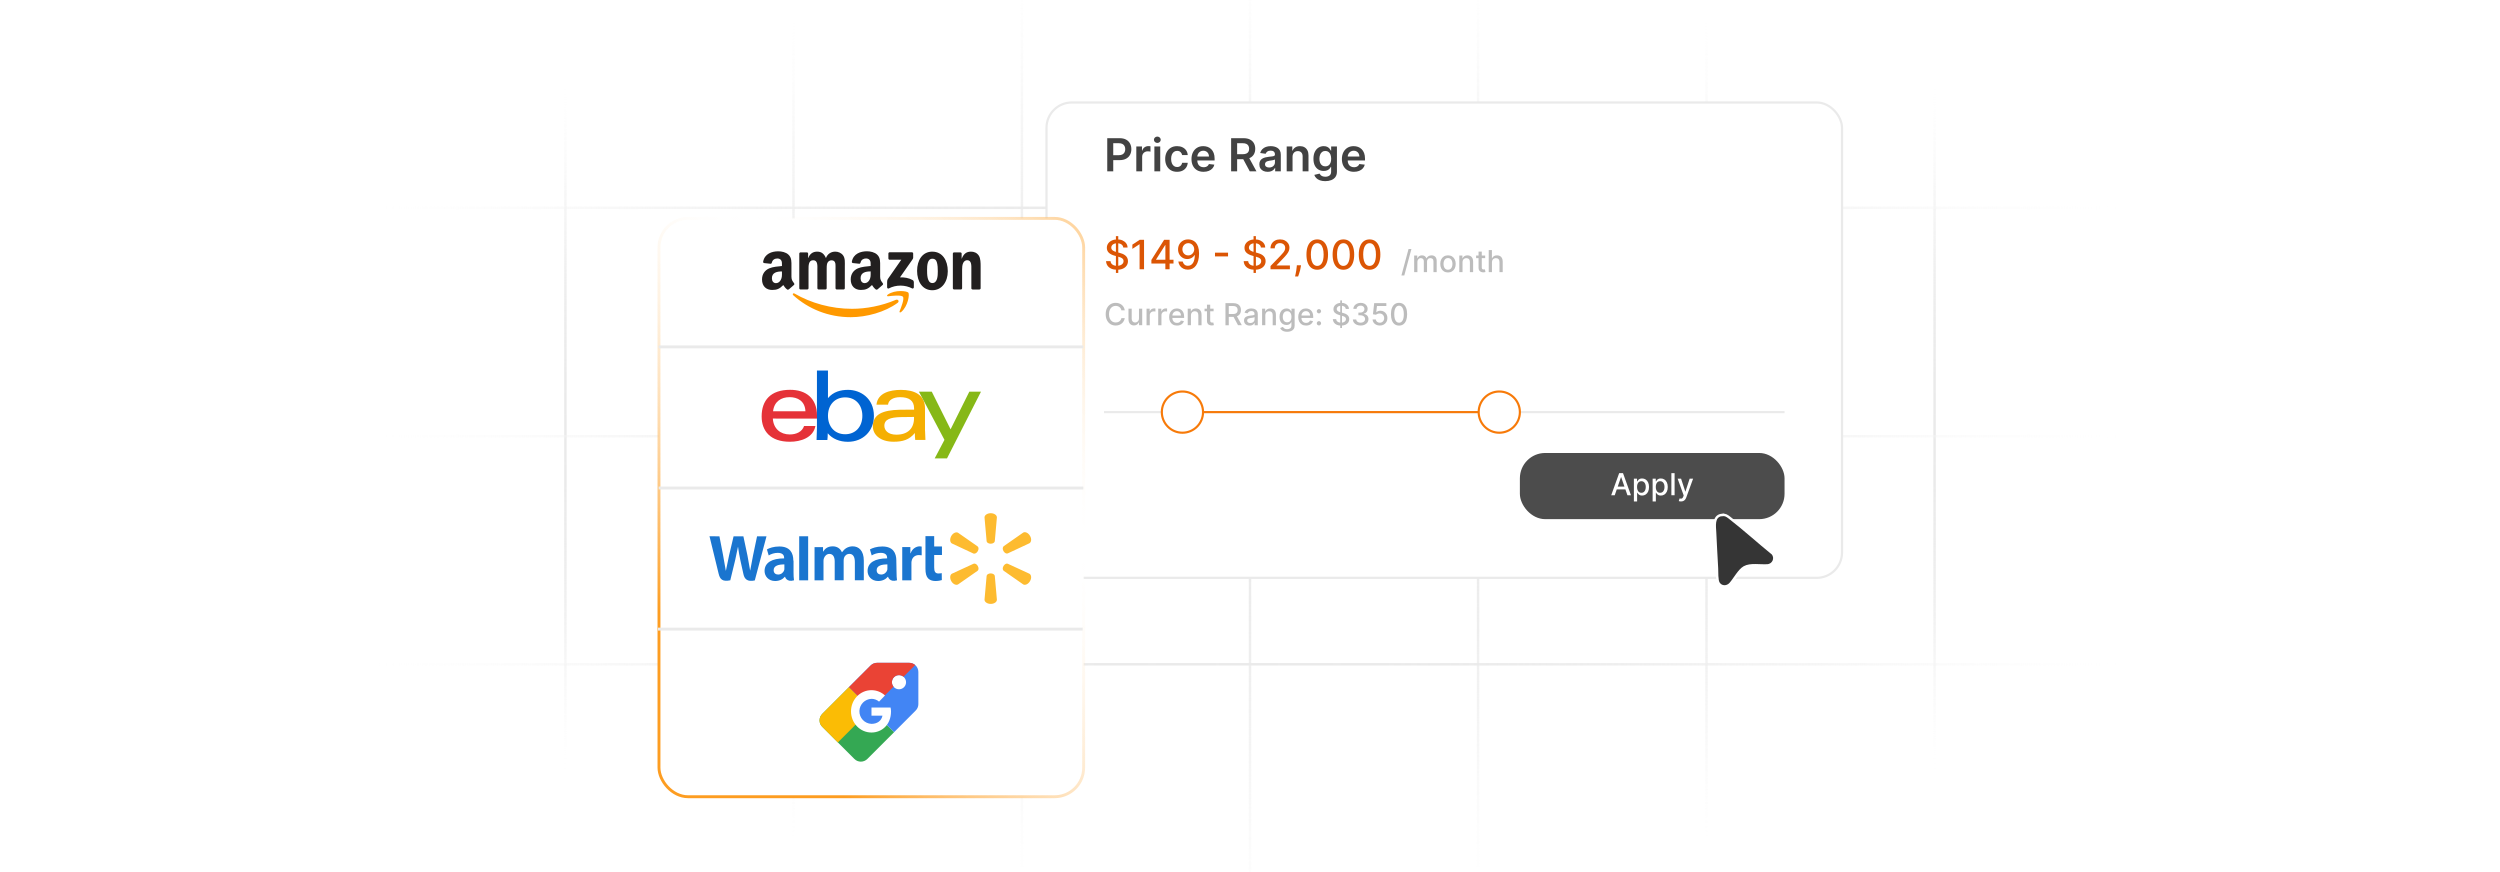 <?xml version="1.0" encoding="UTF-8"?><svg id="Layer_1" xmlns="http://www.w3.org/2000/svg" xmlns:xlink="http://www.w3.org/1999/xlink" viewBox="0 0 860 300"><defs><clipPath id="clippath"><rect width="860" height="300" fill="none"/></clipPath><linearGradient id="linear-gradient" x1="194.504" y1="-63.062" x2="194.504" y2="174.183" gradientTransform="translate(0 202) scale(1 -1)" gradientUnits="userSpaceOnUse"><stop offset="0" stop-color="#fff" stop-opacity="0"/><stop offset=".02" stop-color="#fcfcfc" stop-opacity=".12"/><stop offset=".07" stop-color="#f8f8f8" stop-opacity=".32"/><stop offset=".12" stop-color="#f4f4f4" stop-opacity=".51"/><stop offset=".17" stop-color="#f1f1f1" stop-opacity=".66"/><stop offset=".22" stop-color="#eee" stop-opacity=".78"/><stop offset=".28" stop-color="#ececec" stop-opacity=".88"/><stop offset=".34" stop-color="#ebebeb" stop-opacity=".95"/><stop offset=".41" stop-color="#eaeaea" stop-opacity=".99"/><stop offset=".5" stop-color="#eaeaea"/><stop offset=".58" stop-color="#eaeaea" stop-opacity=".99"/><stop offset=".65" stop-color="#ebebeb" stop-opacity=".94"/><stop offset=".71" stop-color="#ececec" stop-opacity=".87"/><stop offset=".77" stop-color="#efefef" stop-opacity=".76"/><stop offset=".83" stop-color="#f1f1f1" stop-opacity=".62"/><stop offset=".88" stop-color="#f5f5f5" stop-opacity=".45"/><stop offset=".94" stop-color="#f9f9f9" stop-opacity=".25"/><stop offset=".99" stop-color="#fefefe" stop-opacity=".03"/><stop offset="1" stop-color="#fff" stop-opacity="0"/></linearGradient><linearGradient id="linear-gradient-2" x1="272.961" y1="-89.298" x2="272.961" y2="200.419" xlink:href="#linear-gradient"/><linearGradient id="linear-gradient-3" x1="351.543" y1="-105.664" x2="351.543" y2="216.66" xlink:href="#linear-gradient"/><linearGradient id="linear-gradient-4" x1="430" y1="-121.905" x2="430" y2="225.905" xlink:href="#linear-gradient"/><linearGradient id="linear-gradient-5" x1="508.457" y1="-105.664" x2="508.457" y2="216.66" xlink:href="#linear-gradient"/><linearGradient id="linear-gradient-6" x1="587.039" y1="-89.298" x2="587.039" y2="200.419" xlink:href="#linear-gradient"/><linearGradient id="linear-gradient-7" x1="665.496" x2="665.496" xlink:href="#linear-gradient"/><linearGradient id="linear-gradient-8" x1="125.167" y1="130.52" x2="734.833" y2="130.52" xlink:href="#linear-gradient"/><linearGradient id="linear-gradient-9" x1="125.167" y1="51.938" x2="734.833" y2="51.938" xlink:href="#linear-gradient"/><linearGradient id="linear-gradient-10" x1="125.167" y1="-26.52" x2="734.833" y2="-26.52" xlink:href="#linear-gradient"/><filter id="drop-shadow-1" x="349.132" y="24.412" width="295.44" height="185.28" filterUnits="userSpaceOnUse"><feOffset dx="0" dy="4.328"/><feGaussianBlur result="blur" stdDeviation="3.463"/><feFlood flood-color="#444" flood-opacity=".09"/><feComposite in2="blur" operator="in"/><feComposite in="SourceGraphic"/></filter><linearGradient id="linear-gradient-11" x1="271.211" y1="249.77" x2="438.58" y2="82.401" gradientUnits="userSpaceOnUse"><stop offset="0" stop-color="#fd9d21"/><stop offset=".5" stop-color="#fff" stop-opacity="0"/><stop offset=".997" stop-color="#fd9d21"/></linearGradient><filter id="drop-shadow-2" x="214.08" y="62.4" width="171.36" height="224.4" filterUnits="userSpaceOnUse"><feOffset dx="0" dy="5"/><feGaussianBlur result="blur-2" stdDeviation="4"/><feFlood flood-color="#444" flood-opacity=".09"/><feComposite in2="blur-2" operator="in"/><feComposite in="SourceGraphic"/></filter><filter id="drop-shadow-3" x="577.2" y="164.64" width="45.84" height="49.68" filterUnits="userSpaceOnUse"><feOffset dx="0" dy="5"/><feGaussianBlur result="blur-3" stdDeviation="4"/><feFlood flood-color="#444" flood-opacity=".09"/><feComposite in2="blur-3" operator="in"/><feComposite in="SourceGraphic"/></filter></defs><g clip-path="url(#clippath)"><line x1="194.504" y1="27.817" x2="194.504" y2="265.062" fill="none" stroke="url(#linear-gradient)" stroke-miterlimit="10" stroke-width=".85"/><line x1="272.961" y1="1.581" x2="272.961" y2="291.298" fill="none" stroke="url(#linear-gradient-2)" stroke-miterlimit="10" stroke-width=".85"/><line x1="351.543" y1="-14.66" x2="351.543" y2="307.664" fill="none" stroke="url(#linear-gradient-3)" stroke-miterlimit="10" stroke-width=".85"/><line x1="430" y1="-23.905" x2="430" y2="323.905" fill="none" stroke="url(#linear-gradient-4)" stroke-miterlimit="10" stroke-width=".85"/><line x1="508.457" y1="-14.66" x2="508.457" y2="307.664" fill="none" stroke="url(#linear-gradient-5)" stroke-miterlimit="10" stroke-width=".85"/><line x1="587.039" y1="1.581" x2="587.039" y2="291.298" fill="none" stroke="url(#linear-gradient-6)" stroke-miterlimit="10" stroke-width=".85"/><line x1="665.496" y1="27.817" x2="665.496" y2="265.062" fill="none" stroke="url(#linear-gradient-7)" stroke-miterlimit="10" stroke-width=".85"/><line x1="734.833" y1="71.48" x2="125.167" y2="71.48" fill="none" stroke="url(#linear-gradient-8)" stroke-miterlimit="10" stroke-width=".85"/><line x1="734.833" y1="150.062" x2="125.167" y2="150.062" fill="none" stroke="url(#linear-gradient-9)" stroke-miterlimit="10" stroke-width=".85"/><line x1="734.833" y1="228.52" x2="125.167" y2="228.52" fill="none" stroke="url(#linear-gradient-10)" stroke-miterlimit="10" stroke-width=".85"/><rect x="359.998" y="30.927" width="273.656" height="163.527" rx="8.707" ry="8.707" fill="#fff" filter="url(#drop-shadow-1)" stroke="#eaeaea" stroke-miterlimit="10" stroke-width=".762"/><rect x="379.768" y="47.535" width="98.329" height="15.998" fill="none"/><path d="M380.893,58.934v-11.398h4.274c.876,0,1.611.164,2.207.49.596.327,1.046.775,1.353,1.344s.459,1.216.459,1.94c0,.731-.154,1.38-.462,1.948-.308.567-.763,1.014-1.364,1.338s-1.341.487-2.221.487h-2.833v-1.697h2.555c.512,0,.931-.089,1.258-.267.326-.178.568-.423.726-.735s.236-.669.236-1.074c0-.404-.079-.76-.236-1.068s-.401-.548-.729-.721c-.329-.173-.75-.259-1.266-.259h-1.893v9.673h-2.065Z" fill="#424242"/><path d="M390.889,58.934v-8.549h1.954v1.425h.089c.156-.493.424-.875.804-1.144s.815-.404,1.305-.404c.111,0,.237.005.376.014s.255.023.348.042v1.853c-.085-.03-.22-.057-.403-.081-.184-.024-.361-.036-.532-.036-.367,0-.697.079-.988.236-.291.158-.52.376-.688.654s-.251.6-.251.963v5.026h-2.015Z" fill="#424242"/><path d="M398.119,49.171c-.319,0-.594-.107-.824-.323-.231-.215-.345-.473-.345-.773,0-.301.115-.558.345-.771.23-.213.504-.32.824-.32.323,0,.598.107.826.323.229.215.342.473.342.773,0,.301-.114.558-.342.771-.228.213-.503.32-.826.32ZM397.106,58.934v-8.549h2.015v8.549h-2.015Z" fill="#424242"/><path d="M404.92,59.101c-.854,0-1.586-.188-2.196-.562-.61-.375-1.08-.894-1.408-1.556-.329-.663-.493-1.426-.493-2.291,0-.868.167-1.635.501-2.301s.806-1.185,1.416-1.558c.61-.373,1.333-.56,2.168-.56.694,0,1.309.127,1.845.381.536.254.964.612,1.283,1.074s.501,1.001.546,1.617h-1.926c-.078-.412-.263-.756-.554-1.032-.292-.276-.681-.415-1.166-.415-.412,0-.774.111-1.086.332s-.554.537-.726.949c-.173.412-.259.905-.259,1.48,0,.583.085,1.083.256,1.5.17.417.41.738.721.963.31.225.674.336,1.094.336.297,0,.562-.056.798-.169.236-.113.434-.277.593-.493.16-.215.27-.477.329-.785h1.926c-.049.605-.227,1.14-.535,1.605-.308.466-.727.83-1.258,1.091-.53.262-1.153.393-1.869.393Z" fill="#424242"/><path d="M414.024,59.101c-.856,0-1.596-.179-2.218-.537-.621-.358-1.099-.866-1.433-1.525s-.501-1.435-.501-2.329c0-.879.168-1.652.504-2.318s.806-1.185,1.41-1.558c.606-.373,1.315-.56,2.132-.56.527,0,1.025.085,1.494.253.47.169.886.429,1.247.782.362.352.646.801.855,1.344s.311,1.19.311,1.94v.618h-7.007v-1.358h5.075c-.003-.386-.087-.73-.25-1.032s-.391-.541-.682-.715c-.292-.174-.63-.262-1.016-.262-.412,0-.773.1-1.086.298-.311.199-.554.459-.726.779-.173.321-.261.672-.265,1.055v1.185c0,.497.091.923.273,1.277s.436.625.763.812.709.281,1.147.281c.293,0,.559-.042.796-.126s.443-.206.618-.37c.174-.163.306-.365.395-.606l1.882.211c-.119.497-.345.93-.677,1.299-.332.37-.756.655-1.272.857s-1.105.303-1.77.303Z" fill="#424242"/><path d="M423.509,58.934v-11.398h4.274c.876,0,1.611.152,2.207.457s1.046.73,1.353,1.277c.306.547.459,1.185.459,1.912,0,.731-.155,1.365-.465,1.901s-.765.95-1.366,1.241c-.602.291-1.34.437-2.215.437h-3.045v-1.714h2.767c.512,0,.931-.072,1.258-.214.326-.143.568-.352.727-.629.157-.276.236-.617.236-1.022s-.08-.75-.239-1.038c-.16-.288-.403-.506-.73-.657-.326-.15-.748-.225-1.264-.225h-1.892v9.673h-2.065ZM429.397,53.769l2.821,5.165h-2.304l-2.772-5.165h2.254Z" fill="#424242"/><path d="M436.076,59.106c-.542,0-1.028-.097-1.461-.292s-.773-.483-1.024-.866c-.25-.382-.375-.853-.375-1.414,0-.482.089-.881.267-1.196.179-.315.421-.568.73-.757.308-.189.655-.333,1.043-.431.388-.098.79-.17,1.205-.214.501-.052.907-.099,1.219-.142.312-.043.539-.109.683-.201.143-.091.214-.233.214-.426v-.033c0-.419-.124-.744-.373-.974-.248-.23-.606-.345-1.074-.345-.493,0-.884.108-1.171.323-.288.215-.481.469-.582.762l-1.881-.267c.148-.519.393-.955.734-1.305.341-.351.759-.614,1.252-.79.494-.176,1.039-.265,1.637-.265.412,0,.821.048,1.23.144.408.097.781.255,1.119.476s.609.52.815.899.309.852.309,1.419v5.722h-1.937v-1.174h-.067c-.122.237-.294.459-.515.665s-.497.371-.829.496c-.332.124-.721.186-1.166.186ZM436.6,57.626c.404,0,.755-.081,1.052-.242.297-.162.526-.376.688-.643s.242-.559.242-.874v-1.007c-.064.052-.17.101-.32.145s-.318.084-.504.117c-.185.034-.369.063-.551.089-.182.026-.34.048-.473.067-.301.041-.57.108-.808.201s-.425.222-.561.387c-.138.165-.206.377-.206.637,0,.371.135.651.406.84.271.19.615.284,1.035.284Z" fill="#424242"/><path d="M444.636,53.924v5.009h-2.015v-8.549h1.926v1.453h.101c.196-.478.511-.859.943-1.141.432-.282.967-.423,1.605-.423.59,0,1.105.127,1.544.378.44.252.781.618,1.024,1.097.243.478.362,1.059.359,1.742v5.443h-2.016v-5.131c0-.571-.147-1.019-.442-1.341s-.702-.484-1.222-.484c-.352,0-.665.077-.938.231s-.486.376-.64.665c-.154.29-.231.64-.231,1.052Z" fill="#424242"/><path d="M455.894,62.317c-.724,0-1.345-.097-1.864-.292s-.938-.456-1.252-.782c-.315-.326-.535-.688-.657-1.085l1.815-.44c.082.167.2.333.356.498.155.165.366.303.632.412.265.109.6.164,1.004.164.571,0,1.045-.138,1.42-.415.374-.276.561-.73.561-1.361v-1.62h-.1c-.104.208-.256.421-.454.64s-.46.402-.784.551c-.325.148-.732.223-1.222.223-.657,0-1.252-.155-1.784-.465-.532-.31-.955-.773-1.269-1.391-.315-.618-.471-1.392-.471-2.324,0-.939.156-1.732.471-2.379.314-.647.737-1.139,1.272-1.475s1.13-.504,1.786-.504c.501,0,.914.085,1.238.253.325.169.584.371.776.606.193.236.34.458.44.665h.111v-1.414h1.986v8.688c0,.731-.174,1.336-.523,1.815-.349.478-.825.836-1.43,1.074-.606.237-1.291.356-2.06.356ZM455.911,57.23c.427,0,.79-.104,1.091-.311.301-.208.529-.506.685-.896.156-.39.234-.857.234-1.403,0-.538-.077-1.009-.231-1.414s-.38-.719-.679-.943-.665-.337-1.1-.337c-.449,0-.823.117-1.124.351-.301.233-.527.554-.679.96-.152.406-.229.867-.229,1.383,0,.523.077.981.231,1.372.153.392.382.696.685.913.302.217.674.326,1.115.326Z" fill="#424242"/><path d="M465.762,59.101c-.856,0-1.596-.179-2.218-.537-.621-.358-1.099-.866-1.433-1.525s-.501-1.435-.501-2.329c0-.879.168-1.652.504-2.318s.806-1.185,1.41-1.558c.606-.373,1.315-.56,2.132-.56.527,0,1.025.085,1.494.253.47.169.886.429,1.247.782.362.352.646.801.855,1.344s.311,1.19.311,1.94v.618h-7.007v-1.358h5.075c-.003-.386-.087-.73-.25-1.032s-.391-.541-.682-.715c-.292-.174-.63-.262-1.016-.262-.412,0-.773.1-1.086.298-.311.199-.554.459-.726.779-.173.321-.261.672-.265,1.055v1.185c0,.497.091.923.273,1.277s.436.625.763.812.709.281,1.147.281c.293,0,.559-.042.796-.126s.443-.206.618-.37c.174-.163.306-.365.395-.606l1.882.211c-.119.497-.345.93-.677,1.299-.332.37-.756.655-1.272.857s-1.105.303-1.77.303Z" fill="#424242"/><rect x="379.768" y="82.494" width="98.329" height="11.399" fill="none"/><path d="M386.408,85.156c-.053-.468-.271-.832-.653-1.091-.383-.259-.864-.389-1.445-.389-.415,0-.775.065-1.079.196-.303.13-.538.308-.705.534-.167.226-.25.482-.25.769,0,.241.057.449.17.624s.264.321.45.438c.186.117.387.214.601.291.214.078.421.141.619.191l.989.257c.323.079.655.186.995.322.339.135.655.314.945.534.29.221.525.495.705.821s.27.717.27,1.172c0,.574-.147,1.083-.443,1.529-.295.445-.722.796-1.281,1.054s-1.234.386-2.026.386c-.759,0-1.415-.12-1.969-.361-.554-.241-.988-.583-1.301-1.027-.314-.443-.487-.97-.519-1.581h1.534c.03.366.149.67.358.913.209.242.478.422.807.539s.689.176,1.081.176c.432,0,.817-.068,1.155-.206.338-.137.604-.328.799-.574.194-.246.292-.534.292-.863,0-.3-.085-.546-.255-.737-.17-.191-.399-.35-.688-.475-.289-.126-.615-.236-.978-.332l-1.197-.327c-.811-.221-1.454-.546-1.927-.975s-.71-.996-.71-1.702c0-.584.158-1.093.475-1.529.316-.435.745-.774,1.286-1.017.541-.243,1.151-.364,1.831-.364.686,0,1.292.121,1.818.361.526.241.941.571,1.245.992.303.42.461.903.475,1.447h-1.474ZM383.87,93.893v-12.665h.811v12.665h-.811Z" fill="#db5504"/><path d="M393.551,82.494v10.132h-1.533v-8.598h-.06l-2.424,1.583v-1.464l2.528-1.652h1.489Z" fill="#db5504"/><path d="M396.08,90.647v-1.237l4.378-6.916h.975v1.82h-.618l-3.132,4.957v.079h6.001v1.296h-7.604ZM400.883,92.626v-2.355l.01-.564v-7.213h1.45v10.132h-1.46Z" fill="#db5504"/><path d="M408.774,82.356c.452.003.896.086,1.336.248.439.162.835.425,1.19.791s.639.86.851,1.481c.213.622.321,1.395.324,2.318,0,.887-.089,1.676-.267,2.367-.179.691-.434,1.274-.765,1.749s-.733.836-1.205,1.083c-.472.247-1.002.371-1.593.371-.604,0-1.14-.119-1.607-.356-.469-.237-.85-.566-1.143-.987-.294-.42-.477-.905-.55-1.452h1.509c.1.435.301.788.606,1.056.305.269.7.403,1.185.403.742,0,1.321-.324,1.736-.972.416-.648.625-1.554.629-2.718h-.079c-.172.284-.386.527-.641.732-.256.205-.542.363-.858.475-.317.112-.655.168-1.015.168-.584,0-1.114-.143-1.593-.43s-.859-.681-1.143-1.183c-.284-.501-.426-1.073-.426-1.716,0-.64.145-1.22.438-1.742.292-.521.701-.934,1.228-1.239.525-.305,1.144-.454,1.853-.448ZM408.779,83.642c-.386,0-.733.095-1.041.285-.309.19-.552.445-.731.767-.178.321-.267.678-.267,1.071s.086.748.26,1.066c.173.318.41.571.712.757.302.186.647.279,1.037.279.29,0,.56-.056.81-.168.251-.112.471-.268.658-.468.189-.199.335-.426.44-.68s.158-.521.158-.801c0-.373-.088-.719-.265-1.039s-.418-.578-.725-.774c-.307-.196-.656-.294-1.049-.294Z" fill="#db5504"/><path d="M422.448,86.917v1.286h-4.492v-1.286h4.492Z" fill="#db5504"/><path d="M433.757,85.156c-.053-.468-.27-.832-.652-1.091s-.864-.389-1.444-.389c-.416,0-.775.065-1.079.196s-.538.308-.705.534c-.166.226-.25.482-.25.769,0,.241.058.449.171.624.114.175.264.321.45.438s.387.214.602.291c.214.078.42.141.618.191l.989.257c.323.079.655.186.994.322.34.135.655.314.945.534.29.221.525.495.705.821s.27.717.27,1.172c0,.574-.147,1.083-.442,1.529-.296.445-.723.796-1.281,1.054-.56.257-1.234.386-2.026.386-.759,0-1.415-.12-1.969-.361-.555-.241-.988-.583-1.302-1.027-.312-.443-.486-.97-.519-1.581h1.534c.029.366.149.67.358.913.21.242.478.422.807.539s.689.176,1.081.176c.432,0,.817-.068,1.155-.206.338-.137.605-.328.799-.574s.292-.534.292-.863c0-.3-.085-.546-.255-.737-.17-.191-.399-.35-.688-.475-.289-.126-.614-.236-.978-.332l-1.197-.327c-.811-.221-1.453-.546-1.927-.975s-.71-.996-.71-1.702c0-.584.158-1.093.475-1.529.317-.435.746-.774,1.287-1.017.54-.243,1.15-.364,1.83-.364.685,0,1.292.121,1.818.361.525.241.94.571,1.244.992s.462.903.475,1.447h-1.475ZM431.22,93.893v-12.665h.81v12.665h-.81Z" fill="#db5504"/><path d="M437.057,92.626v-1.108l3.429-3.552c.366-.386.668-.725.907-1.017.239-.292.418-.57.537-.834.119-.264.178-.544.178-.841,0-.336-.079-.627-.237-.873s-.374-.435-.647-.569c-.274-.134-.583-.201-.926-.201-.362,0-.68.074-.949.223-.271.148-.478.358-.624.628-.144.271-.218.587-.218.95h-1.459c0-.617.142-1.156.426-1.618.283-.461.672-.82,1.167-1.076.495-.255,1.057-.383,1.688-.383.636,0,1.197.127,1.685.378.486.252.866.596,1.14,1.029.274.434.411.922.411,1.467,0,.376-.07.744-.211,1.103-.14.36-.383.759-.73,1.2-.346.44-.828.974-1.444,1.601l-2.014,2.107v.074h4.561v1.311h-6.669Z" fill="#db5504"/><path d="M447.545,91.241l-.074.539c-.05.396-.133.809-.25,1.239-.117.431-.237.831-.361,1.2-.123.37-.225.663-.304.881h-1.049c.043-.205.102-.481.178-.829.076-.348.15-.736.223-1.165s.127-.866.163-1.311l.05-.554h1.425Z" fill="#db5504"/><path d="M453.135,92.794c-.781-.003-1.449-.209-2.004-.618-.554-.409-.978-1.004-1.272-1.786-.293-.781-.44-1.723-.44-2.825,0-1.098.148-2.037.443-2.815s.721-1.372,1.276-1.781c.556-.409,1.221-.614,1.996-.614s1.44.206,1.994.616c.554.411.979,1.004,1.273,1.781s.442,1.714.442,2.812c0,1.105-.146,2.047-.44,2.827-.294.78-.718,1.375-1.272,1.786-.555.411-1.221.616-1.999.616ZM453.135,91.473c.685,0,1.223-.335,1.61-1.004.388-.669.581-1.637.581-2.904,0-.841-.088-1.553-.265-2.135s-.429-1.024-.757-1.326-.718-.453-1.17-.453c-.683,0-1.219.336-1.607,1.009-.39.673-.586,1.641-.589,2.904,0,.844.088,1.558.265,2.14.176.582.428,1.022.754,1.321.327.299.72.448,1.178.448Z" fill="#db5504"/><path d="M462.134,92.794c-.781-.003-1.449-.209-2.004-.618-.554-.409-.978-1.004-1.272-1.786-.293-.781-.44-1.723-.44-2.825,0-1.098.148-2.037.443-2.815s.721-1.372,1.276-1.781c.556-.409,1.221-.614,1.996-.614s1.44.206,1.994.616c.554.411.979,1.004,1.273,1.781s.442,1.714.442,2.812c0,1.105-.146,2.047-.44,2.827-.294.78-.718,1.375-1.272,1.786-.555.411-1.221.616-1.999.616ZM462.134,91.473c.685,0,1.223-.335,1.61-1.004.388-.669.581-1.637.581-2.904,0-.841-.088-1.553-.265-2.135s-.429-1.024-.757-1.326-.718-.453-1.17-.453c-.683,0-1.219.336-1.607,1.009-.39.673-.586,1.641-.589,2.904,0,.844.088,1.558.265,2.14.176.582.428,1.022.754,1.321.327.299.72.448,1.178.448Z" fill="#db5504"/><path d="M471.133,92.794c-.781-.003-1.449-.209-2.004-.618-.554-.409-.978-1.004-1.272-1.786-.293-.781-.44-1.723-.44-2.825,0-1.098.148-2.037.443-2.815s.721-1.372,1.276-1.781c.556-.409,1.221-.614,1.996-.614s1.44.206,1.994.616c.554.411.979,1.004,1.273,1.781s.442,1.714.442,2.812c0,1.105-.146,2.047-.44,2.827-.294.78-.718,1.375-1.272,1.786-.555.411-1.221.616-1.999.616ZM471.133,91.473c.685,0,1.223-.335,1.61-1.004.388-.669.581-1.637.581-2.904,0-.841-.088-1.553-.265-2.135s-.429-1.024-.757-1.326-.718-.453-1.17-.453c-.683,0-1.219.336-1.607,1.009-.39.673-.586,1.641-.589,2.904,0,.844.088,1.558.265,2.14.176.582.428,1.022.754,1.321.327.299.72.448,1.178.448Z" fill="#db5504"/><rect x="379.768" y="104.281" width="143.071" height="11.399" fill="none"/><path d="M386.915,106.752h-1.158c-.045-.247-.127-.465-.248-.653-.122-.188-.27-.348-.445-.478-.176-.131-.372-.231-.588-.297-.216-.067-.446-.1-.688-.1-.438,0-.83.11-1.174.33-.345.22-.617.543-.816.968-.199.426-.299.945-.299,1.559,0,.618.1,1.14.299,1.565.199.426.472.747.818.965.347.218.736.327,1.169.327.24,0,.468-.033.685-.098.216-.066.413-.163.588-.291.176-.128.325-.286.447-.473.123-.186.207-.401.254-.644l1.158.003c-.062.373-.182.717-.358,1.03s-.403.583-.679.809c-.276.226-.591.401-.944.525-.354.123-.74.185-1.158.185-.658,0-1.244-.157-1.759-.469-.515-.313-.919-.761-1.215-1.345-.295-.584-.443-1.28-.443-2.089,0-.811.148-1.508.445-2.091s.703-1.03,1.217-1.343c.514-.313,1.099-.469,1.755-.469.403,0,.78.057,1.13.172.35.115.665.283.944.504.279.222.511.491.694.809.183.318.307.681.371,1.089Z" fill="#bcbcbc"/><path d="M391.809,109.516v-3.335h1.113v5.699h-1.091v-.987h-.06c-.131.304-.341.557-.629.759s-.646.302-1.074.302c-.366,0-.69-.081-.97-.243-.281-.162-.501-.402-.66-.722-.16-.319-.24-.713-.24-1.184v-3.625h1.109v3.492c0,.388.108.697.323.927.215.231.495.345.838.345.207,0,.415-.052.622-.156s.378-.261.516-.471.205-.477.202-.802Z" fill="#bcbcbc"/><path d="M394.409,111.88v-5.699h1.072v.905h.06c.104-.307.288-.548.551-.725.264-.177.562-.266.896-.266.069,0,.151.002.247.007.095.005.17.011.225.019v1.062c-.044-.013-.124-.027-.238-.043s-.228-.024-.341-.024c-.262,0-.495.055-.699.165-.204.11-.366.262-.484.457s-.178.415-.178.662v3.481h-1.109Z" fill="#bcbcbc"/><path d="M398.424,111.88v-5.699h1.072v.905h.06c.104-.307.288-.548.551-.725.264-.177.562-.266.896-.266.069,0,.151.002.247.007.095.005.17.011.225.019v1.062c-.044-.013-.124-.027-.238-.043s-.228-.024-.341-.024c-.262,0-.495.055-.699.165-.204.11-.366.262-.484.457s-.178.415-.178.662v3.481h-1.109Z" fill="#bcbcbc"/><path d="M404.894,111.995c-.56,0-1.045-.121-1.449-.362s-.715-.582-.934-1.02c-.22-.439-.329-.954-.329-1.545,0-.584.109-1.098.329-1.544.219-.445.525-.793.92-1.042.395-.25.856-.375,1.385-.375.322,0,.635.053.935.16.303.106.572.273.812.501s.43.522.568.885.207.802.207,1.319v.394h-4.529v-.831h3.443c0-.292-.06-.551-.18-.777-.117-.227-.285-.405-.498-.536-.215-.131-.465-.197-.752-.197-.31,0-.582.076-.815.228-.231.152-.408.35-.533.594s-.188.508-.188.792v.649c0,.381.066.705.201.972s.324.471.566.61c.242.14.525.21.85.21.211,0,.402-.03.574-.091.174-.06.324-.151.449-.273.127-.121.223-.271.289-.449l1.051.19c-.084.309-.234.58-.451.81-.217.231-.486.411-.812.538-.324.127-.695.191-1.111.191Z" fill="#bcbcbc"/><path d="M409.685,108.496v3.384h-1.109v-5.699h1.065v.928h.07c.132-.302.337-.544.618-.728.28-.183.635-.274,1.062-.274.389,0,.729.081,1.02.243s.519.402.68.722c.16.319.241.713.241,1.184v3.625h-1.109v-3.492c0-.413-.108-.736-.323-.97-.215-.233-.511-.351-.887-.351-.258,0-.485.056-.685.167s-.356.274-.472.488c-.114.214-.172.472-.172.774Z" fill="#bcbcbc"/><path d="M417.478,106.181v.891h-3.113v-.891h3.113ZM415.199,104.815h1.109v5.391c0,.215.032.377.097.484.065.107.147.18.25.219.102.038.215.058.336.058.089,0,.167-.006.234-.019.066-.013.118-.022.155-.03l.2.916c-.065.025-.155.05-.274.076-.118.026-.267.04-.445.043-.292.005-.564-.047-.816-.156-.252-.109-.456-.277-.612-.505-.155-.228-.233-.513-.233-.857v-5.621Z" fill="#bcbcbc"/><path d="M421.559,111.88v-7.599h2.708c.589,0,1.078.102,1.468.305.39.203.681.483.874.84s.289.769.289,1.237c0,.465-.097.874-.291,1.226s-.486.626-.876.822c-.39.195-.879.293-1.467.293h-2.052v-.987h1.947c.371,0,.674-.053.907-.16.234-.106.405-.261.514-.464.109-.203.164-.446.164-.731,0-.287-.056-.536-.165-.746-.11-.21-.282-.372-.517-.484-.233-.113-.539-.169-.918-.169h-1.44v6.616h-1.147ZM425.31,108.452l1.878,3.428h-1.307l-1.84-3.428h1.269Z" fill="#bcbcbc"/><path d="M429.866,112.006c-.361,0-.688-.067-.98-.202s-.522-.331-.692-.588c-.169-.257-.254-.573-.254-.946,0-.321.061-.586.185-.794.124-.208.291-.372.501-.494.21-.121.445-.212.705-.274s.524-.109.794-.141c.342-.04.618-.072.831-.098s.367-.069.464-.128c.097-.06.144-.156.144-.29v-.026c0-.324-.091-.575-.273-.753s-.452-.267-.81-.267c-.374,0-.668.083-.882.247-.214.165-.361.347-.443.547l-1.042-.237c.123-.346.305-.626.543-.84.239-.214.515-.37.826-.468s.639-.146.983-.146c.228,0,.469.027.725.08.257.053.496.15.72.291.225.141.408.342.552.603.144.261.215.599.215,1.015v3.785h-1.083v-.779h-.045c-.071.144-.18.285-.323.423-.143.138-.327.253-.553.345-.225.092-.494.137-.809.137ZM430.107,111.116c.307,0,.569-.06.788-.182.22-.121.387-.28.501-.477.115-.197.173-.408.173-.633v-.734c-.04.04-.115.076-.229.109-.112.033-.24.061-.384.085-.144.023-.283.044-.419.063-.137.019-.25.034-.342.046-.215.027-.411.073-.588.137s-.318.156-.423.276c-.105.12-.158.279-.158.477,0,.275.102.482.305.622.203.14.461.21.775.21Z" fill="#bcbcbc"/><path d="M435.266,108.496v3.384h-1.109v-5.699h1.065v.928h.07c.132-.302.337-.544.618-.728.28-.183.635-.274,1.062-.274.389,0,.729.081,1.02.243s.519.402.68.722c.16.319.241.713.241,1.184v3.625h-1.109v-3.492c0-.413-.108-.736-.323-.97-.215-.233-.511-.351-.887-.351-.258,0-.485.056-.685.167s-.356.274-.472.488c-.114.214-.172.472-.172.774Z" fill="#bcbcbc"/><path d="M442.787,114.136c-.453,0-.842-.059-1.167-.178-.325-.119-.591-.276-.796-.471-.206-.195-.359-.409-.461-.642l.954-.394c.066.109.156.225.269.347.113.122.267.227.461.314.193.086.444.13.751.13.421,0,.768-.102,1.043-.306.274-.204.411-.529.411-.974v-1.121h-.07c-.066.122-.162.256-.287.405s-.297.277-.515.386c-.217.109-.5.163-.85.163-.45,0-.855-.105-1.215-.317-.359-.212-.644-.524-.854-.939-.209-.414-.314-.924-.314-1.531,0-.606.103-1.125.31-1.558.207-.433.491-.765.852-.996.361-.231.77-.347,1.228-.347.353,0,.64.059.857.176s.388.254.51.41.217.293.284.412h.081v-.924h1.088v5.825c0,.49-.114.892-.342,1.206s-.535.547-.922.698c-.388.151-.823.226-1.308.226ZM442.775,110.874c.319,0,.59-.075.81-.225.222-.149.39-.365.505-.645s.173-.618.173-1.011c0-.383-.058-.721-.171-1.013-.114-.292-.281-.52-.501-.685s-.492-.247-.816-.247c-.334,0-.612.086-.835.258s-.39.405-.503.7c-.112.294-.168.623-.168.987,0,.373.057.701.17.983.114.282.283.502.507.66.224.159.5.238.829.238Z" fill="#bcbcbc"/><path d="M449.302,111.995c-.561,0-1.045-.121-1.449-.362s-.716-.582-.935-1.02-.328-.954-.328-1.545c0-.584.109-1.098.328-1.544s.525-.793.92-1.042c.395-.25.856-.375,1.386-.375.321,0,.634.053.935.16s.572.273.812.501c.239.228.429.522.567.885s.208.802.208,1.319v.394h-4.53v-.831h3.443c0-.292-.06-.551-.179-.777-.118-.227-.285-.405-.499-.536-.214-.131-.464-.197-.751-.197-.311,0-.583.076-.815.228-.231.152-.409.35-.534.594s-.188.508-.188.792v.649c0,.381.067.705.202.972s.323.471.565.61c.242.14.525.21.85.21.211,0,.402-.03.575-.091.174-.06.323-.151.449-.273s.223-.271.289-.449l1.051.19c-.085.309-.234.58-.451.81-.217.231-.487.411-.812.538s-.696.191-1.111.191Z" fill="#bcbcbc"/><path d="M453.713,107.802c-.203,0-.377-.073-.523-.219-.145-.145-.219-.32-.219-.523s.073-.377.219-.521c.146-.144.32-.217.523-.217s.377.072.523.217c.145.145.219.319.219.521,0,.136-.034.26-.102.373-.068.112-.158.202-.27.269-.111.066-.235.1-.371.1ZM453.713,111.95c-.203,0-.377-.072-.523-.217-.145-.145-.219-.32-.219-.525,0-.203.073-.377.219-.521.146-.144.32-.217.523-.217s.377.073.523.217c.145.144.219.318.219.521,0,.136-.034.26-.102.373-.068.113-.158.202-.27.269s-.235.1-.371.1Z" fill="#bcbcbc"/><path d="M462.94,106.277c-.04-.352-.203-.624-.49-.818s-.647-.291-1.083-.291c-.311,0-.581.049-.809.146s-.404.231-.529.4-.188.362-.188.577c0,.181.043.336.128.467.086.131.198.241.338.329s.29.161.451.219c.16.058.315.106.464.143l.742.193c.242.06.49.14.745.241s.491.235.709.401c.218.166.394.371.528.616.135.245.202.538.202.879,0,.43-.11.812-.332,1.147-.221.334-.541.598-.961.79-.419.193-.926.289-1.519.289-.569,0-1.062-.09-1.478-.271-.415-.181-.74-.438-.976-.77s-.365-.728-.39-1.185h1.15c.022.274.112.503.269.685.157.182.359.317.606.404.246.088.516.132.81.132.324,0,.612-.051.866-.154s.453-.246.6-.431c.145-.184.219-.4.219-.647,0-.225-.064-.409-.191-.553-.127-.144-.299-.262-.516-.356-.217-.094-.461-.177-.732-.248l-.898-.245c-.608-.166-1.09-.41-1.445-.731-.354-.322-.532-.747-.532-1.276,0-.438.119-.82.356-1.147.237-.327.559-.581.965-.763.405-.182.863-.273,1.372-.273.515,0,.97.09,1.364.271.395.181.705.429.933.744s.347.677.356,1.085h-1.105ZM461.037,112.83v-9.498h.608v9.498h-.608Z" fill="#bcbcbc"/><path d="M468.062,111.984c-.51,0-.965-.088-1.364-.264-.399-.175-.715-.42-.946-.733-.231-.312-.355-.676-.373-1.089h1.166c.015.225.091.42.228.585.138.165.317.291.54.38s.47.133.742.133c.299,0,.565-.052.796-.156.231-.103.412-.249.544-.436.131-.186.196-.402.196-.647,0-.254-.065-.479-.195-.673-.13-.194-.318-.347-.567-.458-.248-.111-.549-.167-.899-.167h-.643v-.935h.643c.281,0,.529-.051.744-.152.214-.101.381-.243.502-.425.121-.182.183-.395.183-.64,0-.235-.053-.44-.158-.614s-.254-.311-.445-.41c-.191-.099-.417-.148-.677-.148-.248,0-.478.045-.692.136s-.388.219-.521.386c-.133.167-.205.367-.215.599h-1.109c.013-.411.134-.772.365-1.083s.537-.555.918-.731c.382-.175.805-.263,1.27-.263.487,0,.908.094,1.264.284.354.19.629.441.823.755.194.315.29.658.288,1.032.002.425-.116.787-.354,1.083-.239.297-.557.496-.952.597v.06c.505.077.896.277,1.175.601.278.324.416.726.413,1.206.003.418-.113.793-.347,1.125s-.552.592-.955.781c-.403.19-.865.284-1.384.284Z" fill="#bcbcbc"/><path d="M474.654,111.984c-.465,0-.883-.09-1.252-.269-.37-.179-.665-.426-.886-.74-.22-.314-.337-.673-.352-1.076h1.113c.027.327.172.595.435.805.262.21.576.315.942.315.292,0,.551-.067.777-.202s.404-.321.534-.559c.13-.237.195-.508.195-.812,0-.309-.067-.585-.201-.827-.133-.243-.317-.433-.551-.572-.233-.138-.501-.209-.803-.211-.231,0-.462.04-.694.119-.232.08-.421.183-.564.312l-1.051-.156.427-3.83h4.178v.983h-3.224l-.241,2.126h.044c.148-.143.346-.263.592-.36.246-.096.511-.144.792-.144.463,0,.876.11,1.238.33s.647.52.856.9.312.815.31,1.308c.002.492-.108.931-.333,1.317-.224.386-.532.69-.927.911-.395.221-.847.332-1.356.332Z" fill="#bcbcbc"/><path d="M481.271,112.006c-.587-.002-1.088-.157-1.503-.464-.416-.307-.733-.753-.954-1.339-.22-.586-.33-1.292-.33-2.119,0-.824.11-1.527.332-2.111.222-.584.541-1.029.957-1.336.417-.307.916-.46,1.498-.46.581,0,1.079.154,1.495.462.415.308.733.753.955,1.335s.332,1.286.332,2.109c0,.829-.11,1.536-.33,2.121-.221.585-.538,1.032-.954,1.339-.415.308-.915.462-1.498.462ZM481.271,111.015c.514,0,.917-.251,1.207-.753.291-.502.436-1.228.436-2.178,0-.631-.066-1.164-.199-1.601-.132-.436-.321-.768-.567-.994-.246-.227-.538-.339-.877-.339-.513,0-.914.252-1.206.757-.292.504-.44,1.23-.441,2.178,0,.633.065,1.169.198,1.605.132.436.32.767.565.991.245.224.539.335.884.335Z" fill="#bcbcbc"/><rect x="481.887" y="86.013" width="40.952" height="7.879" fill="none"/><path d="M485.527,85.656l-2.448,9.098h-.991l2.449-9.098h.99Z" fill="#bcbcbc"/><path d="M486.474,93.611v-5.699h1.065v.928h.07c.119-.315.314-.56.583-.737.27-.177.592-.265.968-.265.382,0,.701.089.96.267.258.178.449.423.573.735h.059c.137-.304.352-.547.649-.729.297-.182.651-.273,1.062-.273.517,0,.94.162,1.268.486.327.324.491.812.491,1.465v3.822h-1.109v-3.718c0-.386-.105-.665-.315-.838-.21-.173-.461-.26-.753-.26-.361,0-.643.11-.843.332-.2.221-.301.505-.301.852v3.632h-1.105v-3.788c0-.31-.097-.558-.289-.746-.193-.188-.444-.282-.753-.282-.211,0-.404.055-.581.165-.177.11-.319.263-.427.458s-.161.422-.161.679v3.514h-1.109Z" fill="#bcbcbc"/><path d="M498.106,93.727c-.534,0-1.001-.123-1.398-.368-.398-.245-.708-.587-.928-1.028-.221-.44-.33-.955-.33-1.544,0-.591.109-1.108.33-1.551.22-.443.529-.787.928-1.032.398-.245.864-.367,1.398-.367s1,.123,1.398.367c.398.245.708.589.928,1.032.221.443.33.96.33,1.551,0,.589-.109,1.103-.33,1.544-.22.44-.529.783-.928,1.028-.398.245-.864.368-1.398.368ZM498.109,92.795c.346,0,.633-.091.86-.274s.397-.427.507-.731.165-.64.165-1.005c0-.364-.055-.698-.165-1.004-.11-.305-.279-.551-.507-.736s-.515-.278-.86-.278c-.349,0-.638.093-.866.278-.23.185-.398.431-.509.736-.11.306-.165.64-.165,1.004,0,.366.055.701.165,1.005s.279.548.509.731c.229.183.518.274.866.274Z" fill="#bcbcbc"/><path d="M503.107,90.228v3.384h-1.109v-5.699h1.065v.928h.07c.132-.302.337-.544.618-.728.28-.183.635-.274,1.062-.274.389,0,.729.081,1.02.243s.519.402.68.722c.16.319.241.713.241,1.184v3.625h-1.109v-3.492c0-.413-.108-.736-.323-.97-.215-.233-.511-.351-.887-.351-.258,0-.485.056-.685.167s-.356.274-.472.488c-.114.214-.172.472-.172.774Z" fill="#bcbcbc"/><path d="M510.899,87.912v.891h-3.113v-.891h3.113ZM508.621,86.547h1.109v5.391c0,.215.032.377.097.484.065.107.147.18.25.219.102.038.215.058.336.058.089,0,.167-.006.234-.019.066-.013.118-.022.155-.03l.2.916c-.065.025-.155.05-.274.076-.118.026-.267.04-.445.043-.292.005-.564-.047-.816-.156-.252-.109-.456-.277-.612-.505-.155-.228-.233-.513-.233-.857v-5.621Z" fill="#bcbcbc"/><path d="M513.233,90.228v3.384h-1.109v-7.599h1.095v2.828h.07c.134-.307.337-.55.612-.731.274-.181.633-.271,1.075-.271.392,0,.733.081,1.026.241s.52.4.683.718c.162.318.243.714.243,1.19v3.625h-1.109v-3.492c0-.418-.107-.743-.323-.974-.215-.231-.514-.347-.897-.347-.263,0-.497.056-.703.167-.207.111-.369.274-.486.488-.117.214-.176.472-.176.774Z" fill="#bcbcbc"/><line x1="379.768" y1="141.767" x2="613.884" y2="141.767" fill="none" stroke="#eaeaea" stroke-miterlimit="10" stroke-width=".743"/><line x1="406.757" y1="141.767" x2="515.751" y2="141.767" fill="none" stroke="#f77a09" stroke-miterlimit="10" stroke-width=".74"/><circle cx="406.757" cy="141.767" r="7.088" fill="#fff" stroke="#f77a09" stroke-miterlimit="10" stroke-width=".74"/><circle cx="515.751" cy="141.767" r="7.088" fill="#fff" stroke="#f77a09" stroke-miterlimit="10" stroke-width=".74"/><rect x="522.839" y="155.825" width="91.045" height="22.761" rx="8.707" ry="8.707" fill="#4c4c4c"/><rect x="522.839" y="162.762" width="91.045" height="8.392" fill="none"/><path d="M555.474,170.361h-1.217l2.734-7.599h1.325l2.734,7.599h-1.217l-2.148-6.219h-.06l-2.152,6.219ZM555.678,167.386h3.948v.965h-3.948v-.965Z" fill="#fff"/><path d="M562.057,172.498v-7.836h1.083v.924h.093c.065-.118.157-.256.278-.412.121-.155.289-.292.505-.409.215-.118.499-.177.854-.177.46,0,.87.116,1.231.349s.645.568.852,1.006c.207.438.31.965.31,1.58,0,.616-.102,1.144-.308,1.583s-.487.776-.846,1.013c-.359.236-.769.354-1.228.354-.347,0-.629-.059-.848-.175s-.391-.252-.514-.408c-.124-.155-.219-.294-.286-.415h-.066v3.023h-1.109ZM563.144,167.512c0,.4.058.752.175,1.054.116.302.284.537.504.707.221.169.49.254.81.254.331,0,.608-.088.831-.266.223-.177.391-.417.506-.722.115-.304.173-.646.173-1.027,0-.376-.057-.714-.169-1.013-.112-.3-.28-.536-.505-.709-.224-.173-.503-.26-.836-.26-.322,0-.594.083-.815.249-.222.165-.39.397-.503.693-.114.297-.171.644-.171,1.039Z" fill="#fff"/><path d="M568.505,172.498v-7.836h1.083v.924h.093c.065-.118.157-.256.278-.412.121-.155.289-.292.505-.409.215-.118.499-.177.854-.177.46,0,.87.116,1.231.349s.645.568.852,1.006c.207.438.31.965.31,1.58,0,.616-.102,1.144-.308,1.583s-.487.776-.846,1.013c-.359.236-.769.354-1.228.354-.347,0-.629-.059-.848-.175s-.391-.252-.514-.408c-.124-.155-.219-.294-.286-.415h-.066v3.023h-1.109ZM569.592,167.512c0,.4.058.752.175,1.054.116.302.284.537.504.707.221.169.49.254.81.254.331,0,.608-.088.831-.266.223-.177.391-.417.506-.722.115-.304.173-.646.173-1.027,0-.376-.057-.714-.169-1.013-.112-.3-.28-.536-.505-.709-.224-.173-.503-.26-.836-.26-.322,0-.594.083-.815.249-.222.165-.39.397-.503.693-.114.297-.171.644-.171,1.039Z" fill="#fff"/><path d="M576.062,162.763v7.599h-1.109v-7.599h1.109Z" fill="#fff"/><path d="M578.255,172.498c-.166,0-.316-.013-.453-.038-.136-.026-.237-.054-.304-.084l.267-.909c.203.055.384.078.542.07.158-.007.299-.066.421-.178.123-.111.231-.293.325-.545l.137-.379-2.085-5.773h1.188l1.443,4.423h.06l1.443-4.423h1.19l-2.349,6.46c-.108.297-.247.549-.415.755-.169.207-.369.362-.602.466s-.502.155-.809.155Z" fill="#fff"/><rect x="226.69" y="70.125" width="146.091" height="198.948" rx="10" ry="10" fill="#fff" filter="url(#drop-shadow-2)" stroke="url(#linear-gradient-11)" stroke-miterlimit="10"/><path d="M308.791,104.171c-4.362,3.221-10.705,4.941-16.159,4.941-7.647,0-14.532-2.828-19.74-7.533-.409-.37-.043-.874.448-.587,5.621,3.271,12.571,5.238,19.749,5.238,4.842,0,10.168-1.002,15.065-3.08.74-.314,1.358.484.635,1.021M310.608,102.093c-.556-.715-3.685-.337-5.1-.17-.429.053-.494-.321-.108-.59,2.497-1.758,6.596-1.251,7.075-.662s-.124,4.7-2.471,6.662c-.361.301-.704.141-.544-.259.526-1.316,1.709-4.266,1.149-4.982" fill="#f90" fill-rule="evenodd"/><path d="M305.606,88.922v-1.709c-.006-.233.177-.426.41-.432.008-0.0.015-0.0.023,0h7.65c.245,0,.442.177.442.432v1.463c-.003.245-.211.566-.576,1.074l-3.963,5.66c1.474-.036,3.028.183,4.363.936.301.17.376.419.406.665v1.824c0,.248-.275.54-.564.39-2.354-1.233-5.48-1.369-8.082.013-.266.144-.544-.144-.544-.393v-1.732c0-.278.003-.752.281-1.175l4.593-6.587h-3.99c-.245,0-.442-.173-.442-.429M277.698,99.585h-2.327c-.223-.017-.399-.183-.416-.396v-11.946c0-.239.2-.429.448-.429h2.17c.226.01.406.183.423.399v1.561h.043c.566-1.509,1.631-2.213,3.064-2.213,1.457,0,2.367.704,3.022,2.213.564-1.509,1.843-2.213,3.215-2.213.975,0,2.043.402,2.694,1.306.737,1.005.587,2.465.587,3.745l-.005,7.54c0,.239-.2.432-.448.432h-2.331c-.226-.017-.419-.203-.419-.432v-6.34c0-.504.045-1.761-.065-2.239-.173-.802-.694-1.028-1.369-1.028-.564,0-1.152.376-1.391.979s-.216,1.611-.216,2.288v6.332c0,.239-.2.432-.448.432h-2.331c-.235-.017-.419-.203-.419-.432l-.003-6.332c0-1.333.22-3.294-1.434-3.294-1.673,0-1.607,1.912-1.607,3.294v6.332c0,.239-.2.432-.448.432M320.717,86.57c3.453,0,5.323,2.966,5.323,6.737,0,3.644-2.066,6.534-5.323,6.534-3.384,0-5.238-2.966-5.238-6.662,0-3.719,1.87-6.618,5.238-6.618M320.737,89c-1.715,0-1.824,2.337-1.824,3.794s-.023,4.576,1.803,4.576c1.803,0,1.889-2.514,1.889-4.046,0-1.008-.043-2.213-.346-3.169-.262-.832-.782-1.156-1.522-1.156M330.519,99.585h-2.318c-.226-.017-.419-.203-.419-.432l-.003-11.949c.02-.22.213-.39.448-.39h2.158c.203.01.37.147.416.334v1.827h.043c.651-1.633,1.564-2.413,3.172-2.413,1.053,0,2.062.376,2.717,1.408.602.955.602,2.563.602,3.719v7.521c-.026.211-.22.376-.448.376h-2.33c-.213-.017-.39-.173-.412-.376v-6.488c0-1.306.15-3.219-1.457-3.219-.566,0-1.087.38-1.354.955-.327.73-.37,1.457-.37,2.262v6.433c-.003.239-.206.432-.455.432M299.507,93.871c0,.907.023,1.655-.436,2.468-.37.654-.959,1.057-1.611,1.057-.893,0-1.418-.681-1.418-1.686,0-1.984,1.778-2.344,3.463-2.344v.504M301.852,99.543c-.154.138-.376.147-.549.056-.772-.641-.913-.94-1.336-1.552-1.277,1.303-2.183,1.692-3.837,1.692-1.961,0-3.483-1.208-3.483-3.627,0-1.889,1.021-3.175,2.482-3.804,1.264-.556,3.028-.654,4.377-.808v-.301c0-.553.043-1.208-.286-1.686-.281-.429-.825-.605-1.306-.605-.887,0-1.677.455-1.87,1.399-.039.211-.193.416-.406.426l-2.256-.242c-.19-.043-.402-.196-.346-.489.517-2.737,2.993-3.562,5.204-3.562,1.133,0,2.613.301,3.506,1.158,1.133,1.057,1.024,2.468,1.024,4.004v3.627c0,1.091.451,1.568.878,2.158.147.211.18.462-.01.619l-1.779,1.552-.003-.007M268.994,93.878c0,.907.023,1.655-.436,2.468-.37.654-.955,1.057-1.611,1.057-.893,0-1.414-.681-1.414-1.686,0-1.984,1.778-2.344,3.459-2.344v.504M271.339,99.551c-.154.138-.376.147-.549.056-.772-.641-.902-.94-1.336-1.552-1.277,1.303-2.181,1.692-3.837,1.692-1.957.001-3.482-1.207-3.482-3.626,0-1.889,1.024-3.175,2.482-3.804,1.264-.556,3.028-.654,4.377-.808v-.301c0-.553.043-1.208-.281-1.686-.286-.429-.827-.605-1.306-.605-.887,0-1.679.455-1.88,1.399-.039.211-.193.416-.402.426l-2.259-.242c-.19-.043-.399-.196-.346-.489.52-2.737,2.993-3.562,5.204-3.562,1.133,0,2.613.301,3.506,1.158,1.133,1.057,1.024,2.468,1.024,4.004v3.627c0,1.091.451,1.568.878,2.158.15.211.183.462-.007.619l-1.775,1.543-.007-.007" fill="#221f1f" fill-rule="evenodd"/><line x1="226.346" y1="216.413" x2="372.437" y2="216.413" fill="none" stroke="#eaeaea" stroke-miterlimit="10"/><line x1="226.577" y1="119.333" x2="372.668" y2="119.333" fill="none" stroke="#eaeaea" stroke-miterlimit="10"/><line x1="226.577" y1="167.873" x2="372.668" y2="167.873" fill="none" stroke="#eaeaea" stroke-miterlimit="10"/><path d="M309.777,143.484c-3.421.112-5.56.725-5.56,2.994,0,1.47,1.172,3.05,4.128,3.05,3.961,0,6.081-2.157,6.081-5.708v-.391l-4.649.056-.001-.001ZM318.219,148.169l.13,3.161h-3.514c-.093-.8-.13-1.599-.13-2.381-1.897,2.343-4.166,3.012-7.308,3.012-4.649,0-7.14-2.455-7.14-5.3,0-4.128,3.384-5.579,9.289-5.708,1.608-.036,3.412-.036,4.899-.036v-.409c0-2.752-1.768-3.878-4.834-3.878-2.269,0-3.961.949-4.128,2.567h-3.979c.427-4.054,4.686-5.077,8.423-5.077,4.509,0,8.275,1.599,8.275,6.341v7.717l.018-.008Z" fill="#f5af02"/><path d="M277.068,141.476c-.149-3.533-2.705-4.854-5.429-4.854-2.938,0-5.3,1.488-5.708,4.854h11.137ZM265.856,143.987c.205,3.44,2.567,5.467,5.82,5.467,2.25,0,4.258-.902,4.927-2.919h3.905c-.762,4.054-5.077,5.429-8.777,5.429-6.75,0-9.725-3.719-9.725-8.72,0-5.523,3.087-9.149,9.8-9.149,5.337,0,9.242,2.789,9.242,8.889v1.005l-15.192-.001Z" fill="#e53238"/><path d="M290.736,149.379c3.514,0,5.913-2.529,5.913-6.341s-2.399-6.341-5.913-6.341c-3.496,0-5.913,2.529-5.913,6.341s2.417,6.341,5.913,6.341ZM281.046,127.454h3.774v9.502c1.859-2.213,4.407-2.845,6.917-2.845,4.22,0,8.889,2.845,8.889,8.982,0,5.14-3.719,8.889-8.964,8.889-2.752,0-5.318-.986-6.917-2.938,0,.781-.036,1.562-.13,2.306h-3.718l.13-3.905v-19.991h.019Z" fill="#0064d2"/><path d="M337.465,134.726l-11.697,22.965h-4.238l3.365-6.378-8.795-16.587h4.426l6.471,12.961,6.452-12.961h4.016Z" fill="#86b817"/><path d="M340.803,187.04c.726,0,1.356-.387,1.405-.862l.726-8.182c0-.824-.958-1.452-2.131-1.452-1.21,0-2.131.678-2.131,1.452l.726,8.182c.048.484.678.862,1.405.862M336.349,189.607c.387-.629.339-1.356-.048-1.646l-6.73-4.696c-.678-.387-1.744.096-2.324,1.113s-.484,2.179.194,2.566l7.456,3.487c.484.146,1.113-.194,1.452-.824M345.21,189.606c.387.629,1.016.958,1.452.766l7.456-3.487c.678-.387.824-1.549.194-2.566-.581-1.016-1.646-1.501-2.324-1.113l-6.73,4.696c-.387.339-.436,1.065-.048,1.696M340.803,197.246c.726,0,1.356.387,1.405.862l.726,8.182c0,.824-.958,1.452-2.131,1.452-1.21,0-2.131-.678-2.131-1.452l.726-8.182c.048-.484.678-.862,1.405-.862M345.21,194.688c.387-.629,1.016-.958,1.452-.766l7.456,3.437c.678.387.824,1.549.194,2.566-.581,1.016-1.646,1.501-2.324,1.113l-6.73-4.696c-.387-.29-.436-1.016-.048-1.646M336.349,194.698c.387.629.339,1.356-.048,1.646l-6.73,4.696c-.678.387-1.744-.096-2.324-1.113s-.484-2.179.194-2.566l7.456-3.437c.484-.194,1.113.146,1.452.766" fill="#fdbb30"/><path d="M305.26,195.574c0,.203,0,.446-.081.608-.243.77-1.054,1.46-2.067,1.46-.862,0-1.54-.487-1.54-1.5,0-1.581,1.744-1.987,3.688-1.987l.001,1.419ZM308.341,192.857c0-2.587-1.095-4.867-4.825-4.867-1.916,0-3.446.527-4.258,1.014l.608,2.067c.77-.487,1.945-.891,3.123-.891,1.916,0,2.189,1.054,2.189,1.744v.163c-4.136,0-6.73,1.418-6.73,4.338,0,1.784,1.338,3.446,3.64,3.446,1.418,0,2.587-.567,3.324-1.46h.081s.487,1.987,3.081,1.217c-.122-.81-.163-1.703-.163-2.757l-.081-4.024M244.068,184.463l3.123,12.813c.487,2.108,1.418,2.879,4.024,2.352l1.662-6.852.973-4.622h.04c.203,1.744.487,2.97.81,4.663l1.054,4.744c.364,1.622,1.338,2.676,3.893,2.108l4.024-15.164h-3.244l-1.38,6.568-.973,5.149h-.04l-.891-5.028-1.418-6.69h-3.377l-1.54,6.528-1.095,5.271h-.04c-.293-1.844-.618-3.682-.973-5.514l-1.217-6.285-3.406-.04M269.825,195.574c0,.203,0,.446-.081.608-.243.77-1.054,1.46-2.067,1.46-.862,0-1.54-.487-1.54-1.5,0-1.581,1.744-1.987,3.688-1.987l.001,1.419ZM272.906,192.857c0-2.587-1.095-4.867-4.825-4.867-1.916,0-3.446.527-4.258,1.014l.608,2.067c.77-.487,1.945-.891,3.123-.891,1.916,0,2.189,1.054,2.189,1.744v.163c-4.136,0-6.73,1.418-6.73,4.338,0,1.784,1.338,3.446,3.64,3.446,1.418,0,2.587-.567,3.324-1.46h.081s.487,1.987,3.081,1.217c-.122-.81-.163-1.703-.163-2.757v-4.024M278.005,196.426v-11.961h-3.081v15.164h3.081v-3.203" fill="#1a75cf"/><path d="M318.357,184.464v11.19c0,1.54.284,2.635.891,3.284.527.567,1.418.932,2.514.932.891,0,1.824-.163,2.23-.326l-.04-2.392c-.326.082-.69.122-1.175.122-1.054,0-1.418-.69-1.418-2.067v-4.298h2.676v-2.919h-2.676v-3.568h-3.001M310.37,188.235v11.393h3.162v-5.838c0-.326,0-.608.081-.862.243-1.217,1.175-1.987,2.514-1.987.364,0,.649.04.932.082v-3.001c-.243-.04-.405-.082-.69-.082-1.175,0-2.554.77-3.123,2.392h-.081v-2.149h-2.797M280.204,188.235v11.393h3.081v-6.69c0-.326.04-.649.163-.932.243-.69.891-1.46,1.865-1.46,1.257,0,1.824,1.054,1.824,2.587v6.486h3.081v-6.771c0-.284.04-.649.122-.932.243-.77.932-1.38,1.865-1.38,1.257,0,1.865,1.054,1.865,2.838v6.245h3.081v-6.73c0-3.527-1.784-4.946-3.811-4.946-.785-.007-1.558.203-2.23.608-.527.326-1.014.81-1.46,1.418h-.04c-.487-1.217-1.622-2.027-3.123-2.027-1.945,0-2.797.973-3.324,1.824h-.04v-1.54h-2.919" fill="#1a75cf"/><path d="M309.242,237.116c1.342.006,2.434-1.077,2.44-2.418.006-1.342-1.077-2.434-2.418-2.44-1.342-.006-2.434,1.077-2.44,2.418,0,.005,0,.009,0,.014.002,1.339,1.087,2.425,2.426,2.426h-.008ZM292.038,236.374l7.451-7.448c.587-.587,1.383-.916,2.213-.916h11.067c1.737,0,3.146,1.409,3.146,3.146,0,0,0,0,0,0v11.067c.001.833-.336,1.632-.932,2.213l-7.432,7.451-15.514-15.514Z" fill="#4285f4" fill-rule="evenodd"/><path d="M307.552,251.888l-9.18,9.189c-.596.592-1.401.927-2.241.932-.837-.003-1.638-.338-2.227-.932l-11.048-11.048c-.597-.581-.934-1.38-.932-2.213,0-.841.336-1.648.932-2.241l9.183-9.186,15.514,15.5Z" fill="#34a853" fill-rule="evenodd"/><path d="M288.217,255.402l-5.362-5.373c-.597-.581-.934-1.38-.932-2.213,0-.841.336-1.648.932-2.241l9.183-9.197,7.592,7.595-11.413,11.43Z" fill="#fbbc05" fill-rule="evenodd"/><path d="M314.831,228.774c-.572-.493-1.301-.764-2.056-.764h-11.067c-.83-0-1.626.329-2.213.916l-7.457,7.448,7.592,7.598,7.747-7.747c-.359-.434-.554-.981-.553-1.544h0c0-1.341,1.086-2.428,2.426-2.429h0c.563-.001,1.108.195,1.541.553l4.04-4.031Z" fill="#ea4335" fill-rule="evenodd"/><path d="M304.564,244.832c0-2.725-2.209-4.933-4.933-4.933s-4.933,2.209-4.933,4.933,2.209,4.933,4.933,4.933h0c2.725,0,4.933-2.209,4.933-4.933Z" fill="#4285f4" fill-rule="evenodd"/><path d="M306.351,243.382h-6.56v2.814h3.777c-.34,1.787-1.826,2.814-3.777,2.814-2.378-.085-4.236-2.082-4.151-4.46.081-2.258,1.893-4.07,4.151-4.151.956-.002,1.88.339,2.606.96l2.047-2.119c-1.268-1.17-2.929-1.821-4.654-1.823-3.904,0-7.042,3.248-7.042,7.288s3.138,7.285,7.042,7.285c3.519,0,6.721-2.648,6.721-7.285-.006-.445-.059-.889-.161-1.323Z" fill="#fff" fill-rule="evenodd"/><g filter="url(#drop-shadow-3)"><path d="M592.279,172.136c1.184-.161,1.805.274,2.675.947,5.091,3.936,9.881,8.326,14.878,12.375,1.252,1.601.213,3.885-1.794,4.043-2.422.191-5.891-.542-8.005.651-1.83,1.033-3.338,4.064-4.788,5.665-1.151,1.27-3.132,1.266-4.068-.232-.622-.996-.481-3.817-.548-5.095-.215-4.08-.469-8.162-.646-12.244-.094-2.165-.749-5.696,2.296-6.111Z" fill="#353535" stroke="#fff" stroke-miterlimit="10" stroke-width=".85"/></g></g></svg>